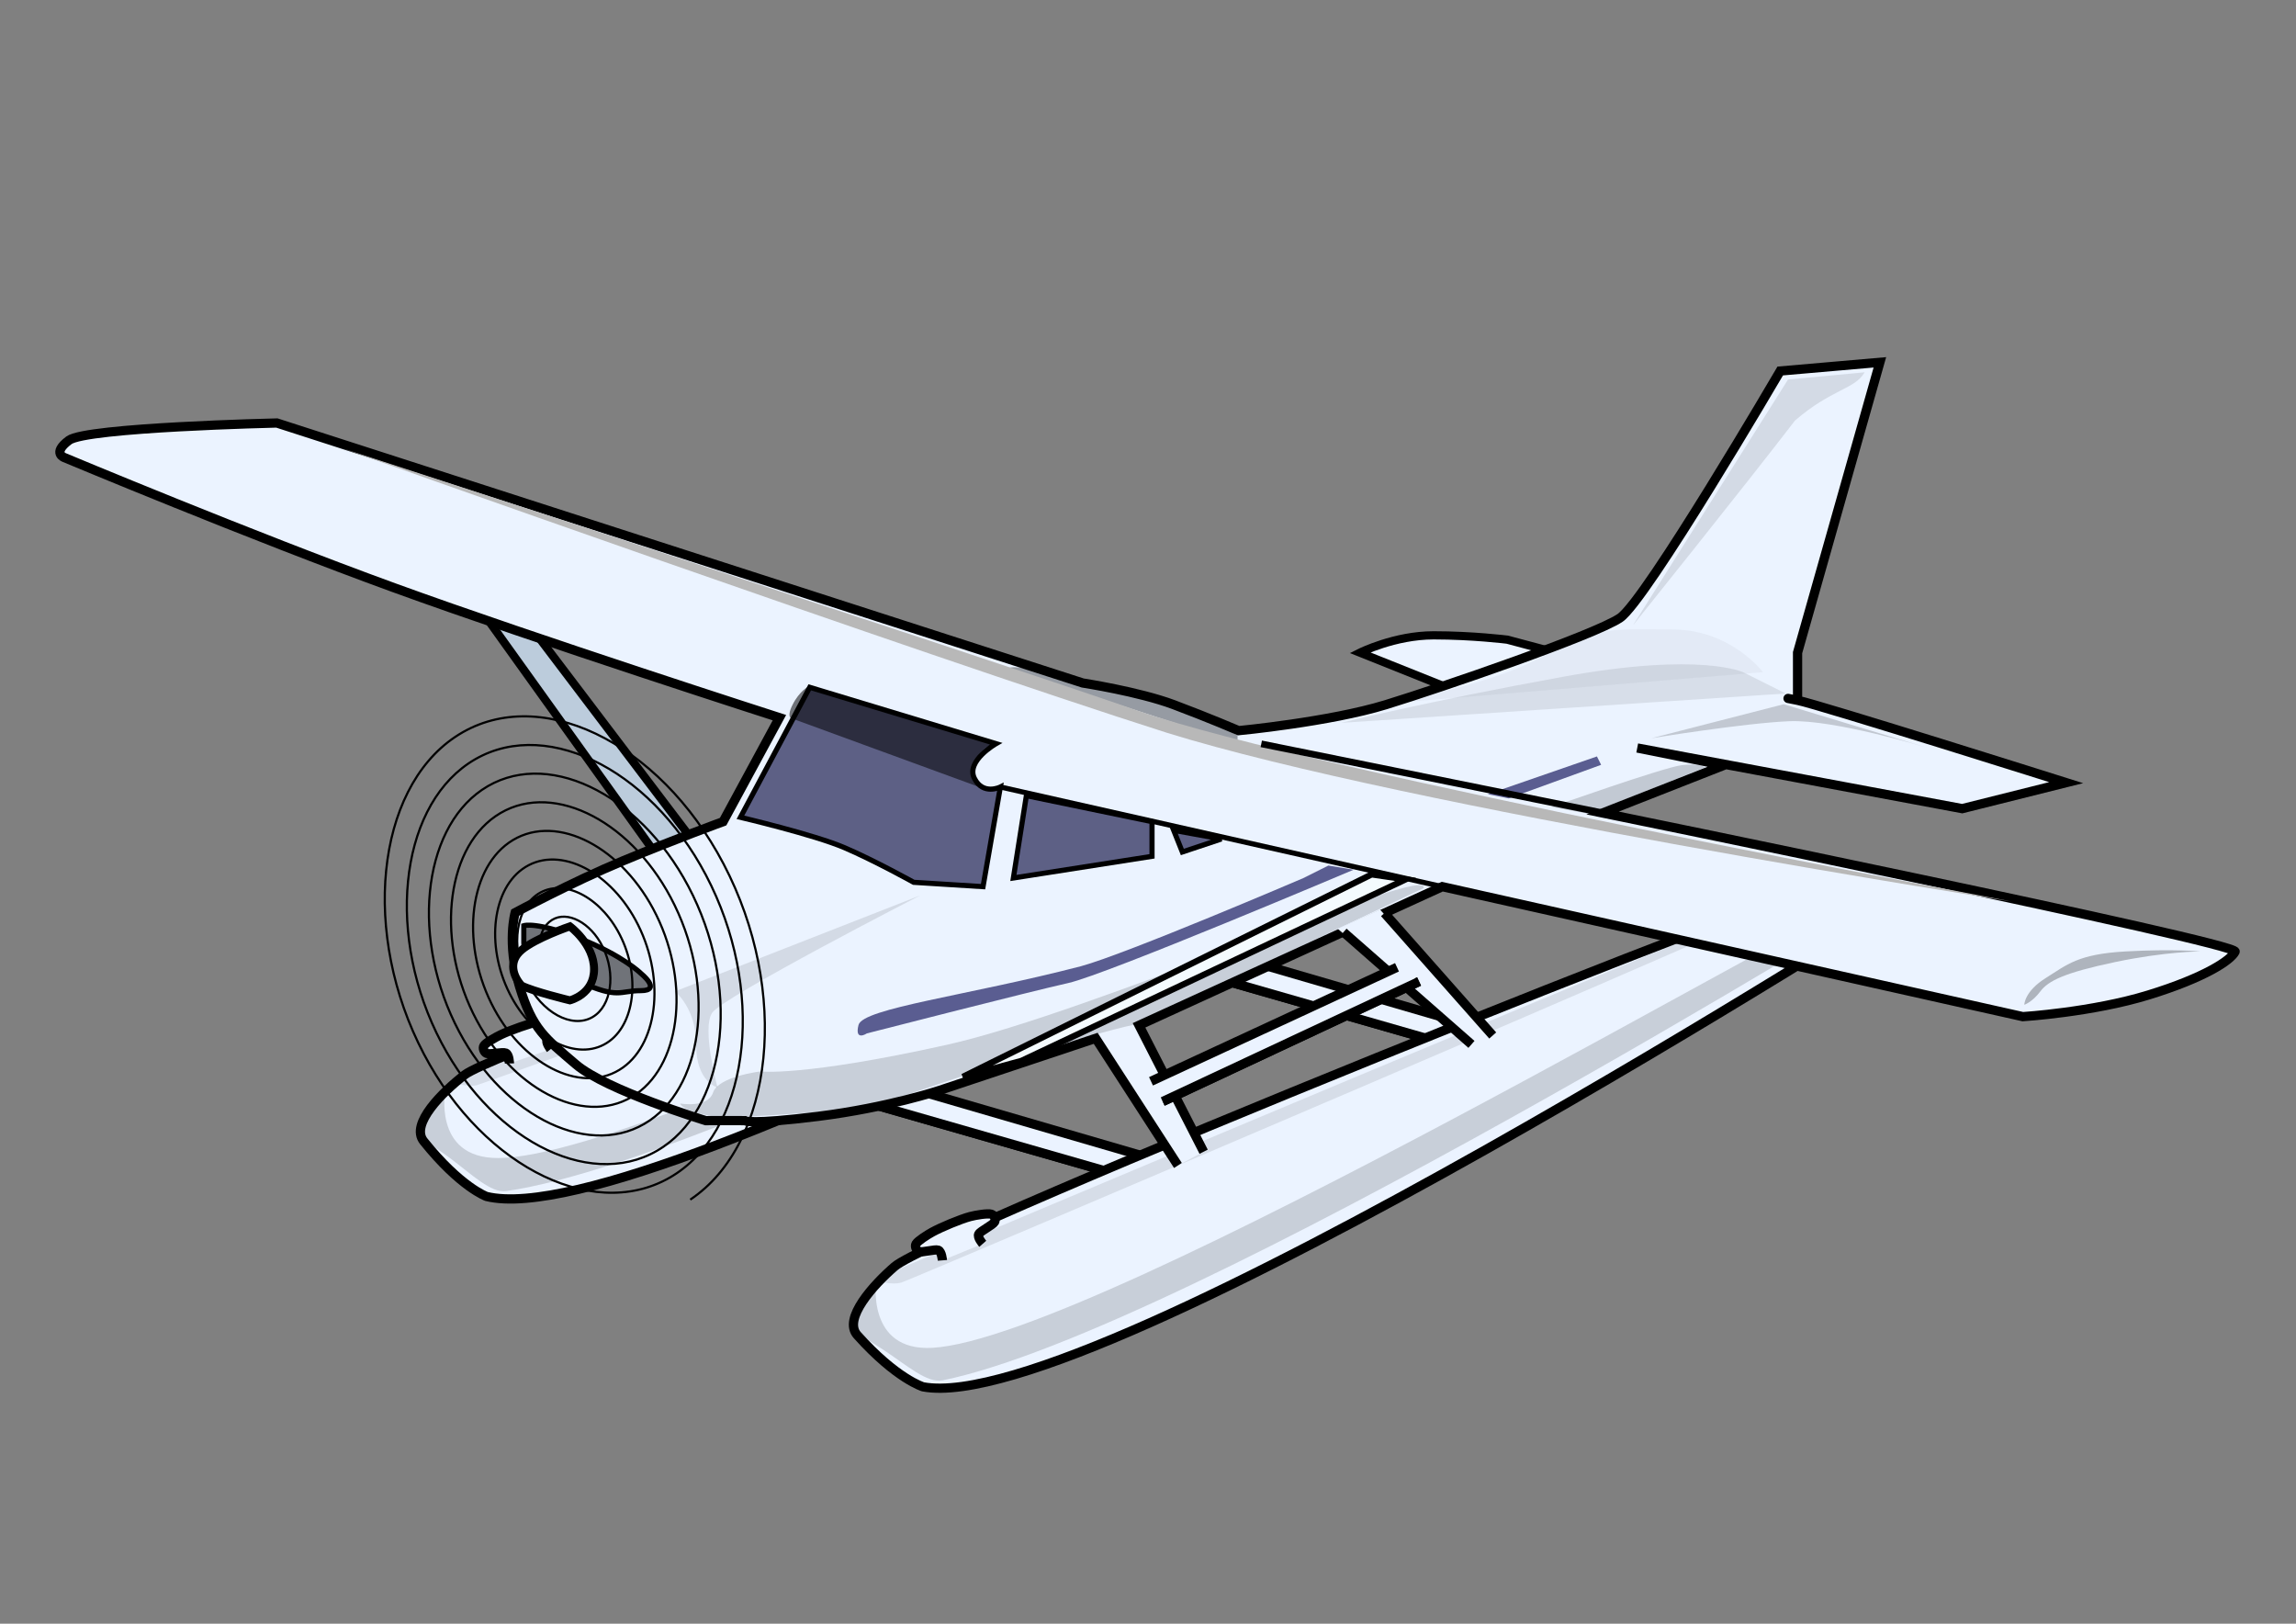 <?xml version="1.0" encoding="utf-8"?>
<!-- Generator: Adobe Illustrator 15.0.0, SVG Export Plug-In . SVG Version: 6.00 Build 0)  -->
<!DOCTYPE svg PUBLIC "-//W3C//DTD SVG 1.1//EN" "http://www.w3.org/Graphics/SVG/1.1/DTD/svg11.dtd">
<svg version="1.1" id="svg2" xmlns:svg="http://www.w3.org/2000/svg"
	 xmlns="http://www.w3.org/2000/svg" xmlns:xlink="http://www.w3.org/1999/xlink" x="0px" y="0px" width="1052.363px"
	 height="744.094px" viewBox="0 0 1052.363 744.094" enable-background="new 0 0 1052.363 744.094" xml:space="preserve">
<rect x="0" y="0" width="1052.363" height="744.094" fill="#808080" stroke="none"/>
<g>
	<line fill="#EBF3FF" stroke="#000000" stroke-width="4.238" x1="532.897" y1="544.17" x2="396.061" y2="504.883"/>
	<polyline fill="#EBF3FF" points="532.897,544.17 396.061,504.883 398.51,493.255 529.425,531.395 	"/>
	<line fill="#EBF3FF" stroke="#000000" stroke-width="4.238" x1="398.51" y1="493.255" x2="529.425" y2="531.395"/>
	<line fill="#EBF3FF" stroke="#000000" stroke-width="4.238" x1="532.897" y1="544.17" x2="396.061" y2="504.883"/>
</g>
<g>
	<line fill="#EBF3FF" stroke="#000000" stroke-width="4.238" x1="683.06" y1="484.276" x2="546.224" y2="444.989"/>
	<polyline fill="#EBF3FF" points="683.06,484.276 546.224,444.989 548.673,433.361 679.588,471.5 	"/>
	<line fill="#EBF3FF" stroke="#000000" stroke-width="4.238" x1="548.673" y1="433.361" x2="679.588" y2="471.5"/>
	<line fill="#EBF3FF" stroke="#000000" stroke-width="4.238" x1="683.06" y1="484.276" x2="546.224" y2="444.989"/>
</g>
<g>
	<path id="path1381_2_" fill="#EBF3FF" stroke="#000000" stroke-width="4.238" d="M410.037,580.414
		c18.427-15.925,424.159-179.715,440.16-179.164c15.998,0.553,29.098,6.672,29.098,6.672s-378.39,242.178-456.195,227.625
		c0,0-12.119-3.54-30.165-23.682C386.169,604.314,400.436,588.71,410.037,580.414z"/>
	<path id="path2184_1_" fill-opacity="0.151" d="M401.579,586.896c0,0-4.674,32.504,25.811,30.771
		c76.234-4.333,414.095-204.941,430.698-207.672c16.604-2.729,10.157-0.433,10.157-0.433S543.731,609.931,432.012,632.585
		c-6.995,1.419-16.19-6.766-26.907-13.87c-10.718-7.104-12.987-6.39-11.809-13.746C394.475,597.614,401.579,586.896,401.579,586.896
		z"/>
	<path id="path2186_1_" fill-opacity="0.092" d="M401.579,586.896l9.416-4.958c0,0,419.492-177.019,418.987-173.865
		S417.845,586.269,413.304,587.698C408.766,589.125,401.579,586.896,401.579,586.896z"/>
	<path fill="#EBF3FF" stroke="#000000" stroke-width="4.238" d="M431.95,577.584c0,0-0.32-4.123-1.917-4.681
		c-1.483-0.517-7.27,1.181-8.749,0.663c-1.204-0.418-2.115-2.354-1.441-3.51c0.829-1.418,5.282-4.228,7.447-5.419
		c4.024-2.215,12.998-5.97,17.404-7.131c2.601-0.684,8.067-1.58,9.728-1.057c1.253,0.39,2.095,2.373,1.454,3.532
		c-0.791,1.425-6.473,4.132-7.261,5.556c-0.813,1.466,1.83,4.47,1.83,4.47"/>
</g>
<g>
	<path id="path1381_4_" fill="#EBF3FF" stroke="#000000" stroke-width="4.238" d="M213.011,492.54
		c19.277-14.883,433.433-156.021,449.378-154.588c15.943,1.436,28.686,8.268,28.686,8.268S299.893,567.136,223.009,548.31
		c0,0-11.905-4.204-28.812-25.311C187.86,515.085,202.966,500.293,213.011,492.54z"/>
	<path id="path2184_3_" fill-opacity="0.151" d="M204.208,498.545c0,0-6.462,32.196,24.073,32.149
		c76.357-0.117,424.777-181.766,441.507-183.575c16.729-1.809,10.164,0.129,10.164,0.129S344.871,529.394,232.072,545.845
		c-7.063,1.03-15.792-7.648-26.1-15.334c-10.31-7.686-12.614-7.098-11.032-14.377C196.522,508.854,204.208,498.545,204.208,498.545z
		"/>
	<path id="path2186_3_" fill-opacity="0.092" d="M206.982,495.829l9.675-4.431c0,0,428.625-153.587,427.946-150.467
		c-0.678,3.121-421.345,155.17-425.958,156.346C214.035,498.451,206.982,495.829,206.982,495.829z"/>
	<path fill="#EBF3FF" stroke="#000000" stroke-width="4.238" d="M233.496,487.358c0,0-0.092-4.134-1.657-4.778
		c-1.452-0.599-7.323,0.777-8.771,0.178c-1.179-0.483-1.982-2.468-1.245-3.583c0.906-1.37,5.507-3.93,7.735-5
		c4.14-1.988,13.307-5.243,17.771-6.159c2.635-0.539,8.142-1.132,9.771-0.518c1.229,0.458,1.96,2.485,1.256,3.606
		c-0.869,1.38-6.691,3.769-7.556,5.147c-0.893,1.418,1.581,4.563,1.581,4.563"/>
</g>
<g id="layer1">
	<g id="g2412">
		<path id="path2154" fill="#BCCCDC" stroke="#000000" stroke-width="3.767" d="M220.228,279.236l85.389,119.147l15.886-7.943
			L228.17,267.321L220.228,279.236z"/>
		<path id="path2142" fill="#EBF3FF" stroke="#000000" stroke-width="3.767" d="M663.056,314.98l-39.715-15.886
			c0,0,15.887-7.943,33.758-7.943c17.873,0,33.758,1.986,33.758,1.986l29.787,7.943L663.056,314.98z"/>
		<path id="path1381_3_" fill="#EBF3FF" stroke="#000000" stroke-width="4.238" d="M539.9,534.096l-37.692-58.268l-71.487,23.83
			c0,0-23.83,7.941-55.603,11.914c-31.772,3.971-33.758,1.986-33.758,1.986l-10.25-0.034l-7.622,0.034
			c0,0-45.673-13.9-59.574-25.816c-13.9-11.914-19.858-15.887-25.815-35.744c-5.958-19.857-1.986-33.758-1.986-33.758
			s25.815-13.9,49.645-23.83c23.83-9.928,45.673-17.871,45.673-17.871l25.814-47.659c0,0-111.204-35.744-176.734-59.573
			S29.592,209.733,29.592,209.733s-5.958-1.985,1.986-7.943s95.317-7.943,95.317-7.943l369.355,119.147
			c0,0,25.815,3.972,41.702,9.929c15.887,5.957,29.787,11.915,29.787,11.915s41.701-3.972,67.516-11.915
			c25.816-7.943,95.318-31.773,107.232-39.716s73.475-113.189,73.475-113.189l45.672-3.972l-37.729,133.047v21.844
			c0,0-9.93-1.986,0,0c9.928,1.986,123.117,37.729,123.117,37.729l-47.658,11.915l-148.934-27.801l39.715,7.943l-55.602,21.844
			c0,0,291.91,59.573,289.924,63.544c-1.984,3.973-13.9,11.916-39.715,19.859s-57.588,9.928-57.588,9.928l-266.094-59.572
			l-139.005,63.545l29.615,57.926"/>
		<path id="path2176" fill-opacity="0.362" d="M462.102,306.442c1.223-3.667,53.785,8.557,68.455,13.446
			c14.668,4.89,36.672,17.114,36.672,17.114v3.667L462.102,306.442z"/>
		<path id="path2144" fill="#000035" fill-opacity="0.605" stroke="#000000" stroke-width="2.354" d="M339.374,374.553
			c0,0,33.759,7.943,47.659,13.9s31.772,15.887,31.772,15.887l31.772,1.986l7.943-45.674c0,0-7.943,3.972-11.915-3.971
			c-3.972-7.943,9.929-15.886,9.929-15.886l-85.389-25.815L339.374,374.553z"/>
		<path id="path2146" fill="none" stroke="#000000" stroke-width="2.354" d="M458.521,360.653l202.55,45.674"/>
		<path id="path2148" fill="#5D6085" stroke="#000000" stroke-width="2.354" d="M464.479,402.354l5.957-37.729l57.587,11.915
			v15.886L464.479,402.354z"/>
		<path id="path2150" fill="#5D6085" stroke="#000000" stroke-width="2.354" d="M537.953,380.51l3.971,9.93l17.873-5.957
			L537.953,380.51z"/>
		<path id="path2152" fill-opacity="0.524" stroke="#000000" stroke-width="2.354" d="M240.085,424.198
			c0,0,5.958-1.986,25.815,5.957s27.801,15.887,27.801,15.887s9.929,7.943,0,7.943s-9.929,3.971-27.801-3.971
			c-17.872-7.943-25.815-9.93-25.815-17.873S240.085,424.198,240.085,424.198z"/>
		<path id="path2170" fill-opacity="0.151" d="M311.748,505.692c0,0,12.643,2.297,15.088-5.037
			c2.444-7.336,21.584-9.631,21.584-9.631s19.558,2.443,85.567-12.225c66.009-14.668,222.772-83.864,218.45-71.764L520.593,469.44
			c-21.609,4.322-82.581,24.299-123.277,38.697c-35.511,2.297-50.773,3.729-67.887,3.877
			C312.315,509.569,311.748,505.692,311.748,505.692z"/>
		<path id="path2156" fill="#F4FBFE" stroke="#000000" stroke-width="2.825" d="M441.321,493.467l187.383-92.753l15.533,2.296
			l-176.024,83.123L441.321,493.467z"/>
		<path id="path2162" fill-opacity="0.038" d="M632.015,322.694l176.023-14.668c0,0-14.668-19.559-41.561-19.559
			s-33.02-2.087-59.912,12.582C679.673,315.718,632.015,322.694,632.015,322.694z"/>
		<path id="path2166" fill-opacity="0.103" d="M748.484,286.541l71.063-112.624l35.092-3.309
			c-4.322,7.779-15.262,7.656-31.932,22.151C798.259,224.542,748.484,286.541,748.484,286.541z"/>
		<path id="path2168" fill-opacity="0.103" d="M421.763,410.345l-112.46,44.007c0,0,9.779,7.334,9.779,24.447
			s9.779,19.559,9.779,19.559s-7.335-26.893-2.445-34.227C331.306,456.795,421.763,410.345,421.763,410.345z"/>
		<path id="path2172" fill-opacity="0.178" d="M757.021,338.289l60.506-15.559l65.691,19.88c0,0-42.354-12.965-63.098-12.101
			S757.021,338.289,757.021,338.289z"/>
		<path id="path2174" fill="#B8B8B8" d="M922.115,413.129c0,0-320.678-59.641-400.199-87.3
			c-79.521-27.659-364.608-120.244-364.608-120.244s262.863,93.648,377.526,130.222
			C644.609,369.937,922.115,413.129,922.115,413.129z"/>
		<path id="path2178" fill-opacity="0.26" d="M927.833,460.463c0,0,0-6.111,9.779-12.225c9.779-6.111,14.668-11,36.672-12.223
			c22.002-1.223,34.227,0,34.227,0s-15.891,0-39.117,4.889c-23.225,4.891-30.559,8.557-34.227,13.447
			C931.5,459.241,927.833,460.463,927.833,460.463z"/>
		<path id="path2180" fill-opacity="0.53" d="M450.523,361.287l-87.261-31.925c0,0-3.192,0,0-6.385s7.449-8.513,7.449-8.513
			l85.132,26.604c0,0-4.257,0-7.449,5.321s-4.256,6.385-2.128,10.642C448.395,361.287,450.523,361.287,450.523,361.287z"/>
		<path id="path2184_4_" fill-opacity="0.151" d="M542.041,530.487"/>
		<path id="path2188" fill-opacity="0.173" d="M781.474,351.709l-53.207,21.283l-17.025-3.192c0,0,51.078-18.091,59.592-19.155
			C779.347,349.581,781.474,351.709,781.474,351.709z"/>
		<path id="path2190" fill="none" stroke="#000000" stroke-width="2.354" d="M320.575,512.799h21.069"/>
		<path id="path2194_3_" fill="none" stroke="#000000" stroke-width="2.354" stroke-opacity="0.422" d="M555.347,518.819"/>
		<path id="path2194_2_" fill="none" stroke="#000000" stroke-width="2.354" stroke-opacity="0.422" d="M537.287,530.86"/>
		<path id="path2196" fill="none" stroke="#000000" d="M260.931,440.723c0.927,1.822-1.181,1.938-2.02,1.281
			c-2.273-1.781-2.245-5.6-1.06-7.338c2.121-3.111,6.539-1.428,9.141,2.215c3.818,5.348,3.412,12.668,0.099,15.957
			c-4.416,4.385-11.928,1.195-16.261-5.713c-5.452-8.693-4.625-19.84,0.862-24.574c6.646-5.734,17.348-0.984,23.381,9.207
			c7.109,12.012,5.853,27.041-1.823,33.195c-8.861,7.105-22.778,0.779-30.501-12.705c-8.775-15.322-7.085-34.248,2.784-41.813
			c11.071-8.486,28.213-0.577,37.622,16.201c10.445,18.627,8.32,41.461-3.745,50.43c-13.278,9.873-33.65,0.377-44.742-19.697
			c-12.117-21.93-9.556-48.677,4.706-59.049c15.482-11.26,39.088-0.178,51.861,23.193c13.792,25.234,10.794,55.896-5.666,67.668
			c-17.687,12.65-44.528-0.02-58.981-26.689c-15.466-28.535-12.032-63.115,6.626-76.287c19.89-14.04,49.968,0.22,66.103,30.188
			c17.141,31.836,13.271,70.334-7.588,84.904c-22.093,15.434-55.409-0.416-73.222-33.682c-18.816-35.139-14.509-77.557,8.548-93.524
			c24.295-16.825,60.849,0.614,80.342,37.179c20.493,38.439,15.749,84.777-9.509,102.143c-26.497,18.217-66.291-0.813-87.462-40.676
			c-22.169-41.74-16.987-91.998,10.47-110.76c28.7-19.611,71.732,1.009,94.583,44.171c23.846,45.04,18.228,99.22-11.431,119.38
			c-30.901,21.004-77.173-1.207-101.703-47.668c-25.522-48.342-19.466-106.442,12.392-127.999
			c33.103-22.398,82.615,1.404,108.823,51.165c27.199,51.641,20.706,113.664-13.352,136.617
			c-35.305,23.791-88.057-1.602-115.944-54.662c-28.875-54.939-21.945-120.886,14.313-145.234
			c37.506-25.186,93.499,1.798,123.063,58.156c30.553,58.242,23.186,128.109-15.273,153.854"/>
		<path id="path2198" fill="#EBF3FF" stroke="#000000" stroke-width="3.673" d="M261.208,424.53c0,0,11.083,8.135,11.083,19.662
			c0,11.525-11.083,14.236-11.083,14.236s-16.887-4.068-22.165-6.779c-3.694-4.068-6.333-10.848,0-16.271
			C245.376,429.954,261.208,424.53,261.208,424.53z"/>
		<path id="path2204" fill="#00004C" fill-opacity="0.616" d="M608.873,396.651l11.539,1.923c0,0-113.458,48.075-130.766,51.921
			c-17.307,3.848-92.305,23.076-92.305,23.076s-5.769,3.848-3.846-3.846c1.923-7.691,49.998-13.461,101.92-26.922
			c21.153-5.77,101.92-40.383,101.92-40.383L608.873,396.651z"/>
		<path id="path2206" fill="#00004C" fill-opacity="0.616" d="M681.947,363.959l9.615,1.923l42.307-15.384l-1.922-3.846
			L681.947,363.959z"/>
		<path id="path2208" fill="none" stroke="#000000" stroke-width="3.061" d="M758.869,377.42l-180.764-36.537"/>
		<path id="path2278" fill-opacity="0.086" d="M614.642,331.268l203.84-13.461l-19.23-9.615c0,0-19.23-9.615-82.689,1.923
			S614.642,331.268,614.642,331.268z"/>
	</g>
	<path id="path1381_5_" fill="#EBF3FF" d="M672.546,477.348l-59.387-51.722l19.369-8.792l51.652,57.698"/>
	<path id="path1381_7_" fill="#EBF3FF" stroke="#000000" stroke-width="4.238" d="M634.575,418.44l49.606,56.093"/>
	<path id="path1381_6_" fill="#EBF3FF" stroke="#000000" stroke-width="4.238" d="M674.437,478.608l-58.656-51.436"/>
	<line fill="#EBF3FF" stroke="#000000" stroke-width="4.238" x1="650.431" y1="449.797" x2="532.931" y2="504.797"/>
	<polyline fill="#EBF3FF" points="650.431,449.797 532.931,504.797 527.558,495.532 640.308,443.282 	"/>
	<line fill="#EBF3FF" stroke="#000000" stroke-width="4.238" x1="527.558" y1="495.532" x2="640.308" y2="443.282"/>
	<line fill="#EBF3FF" stroke="#000000" stroke-width="4.238" x1="650.431" y1="449.797" x2="532.931" y2="504.797"/>
</g>
</svg>
